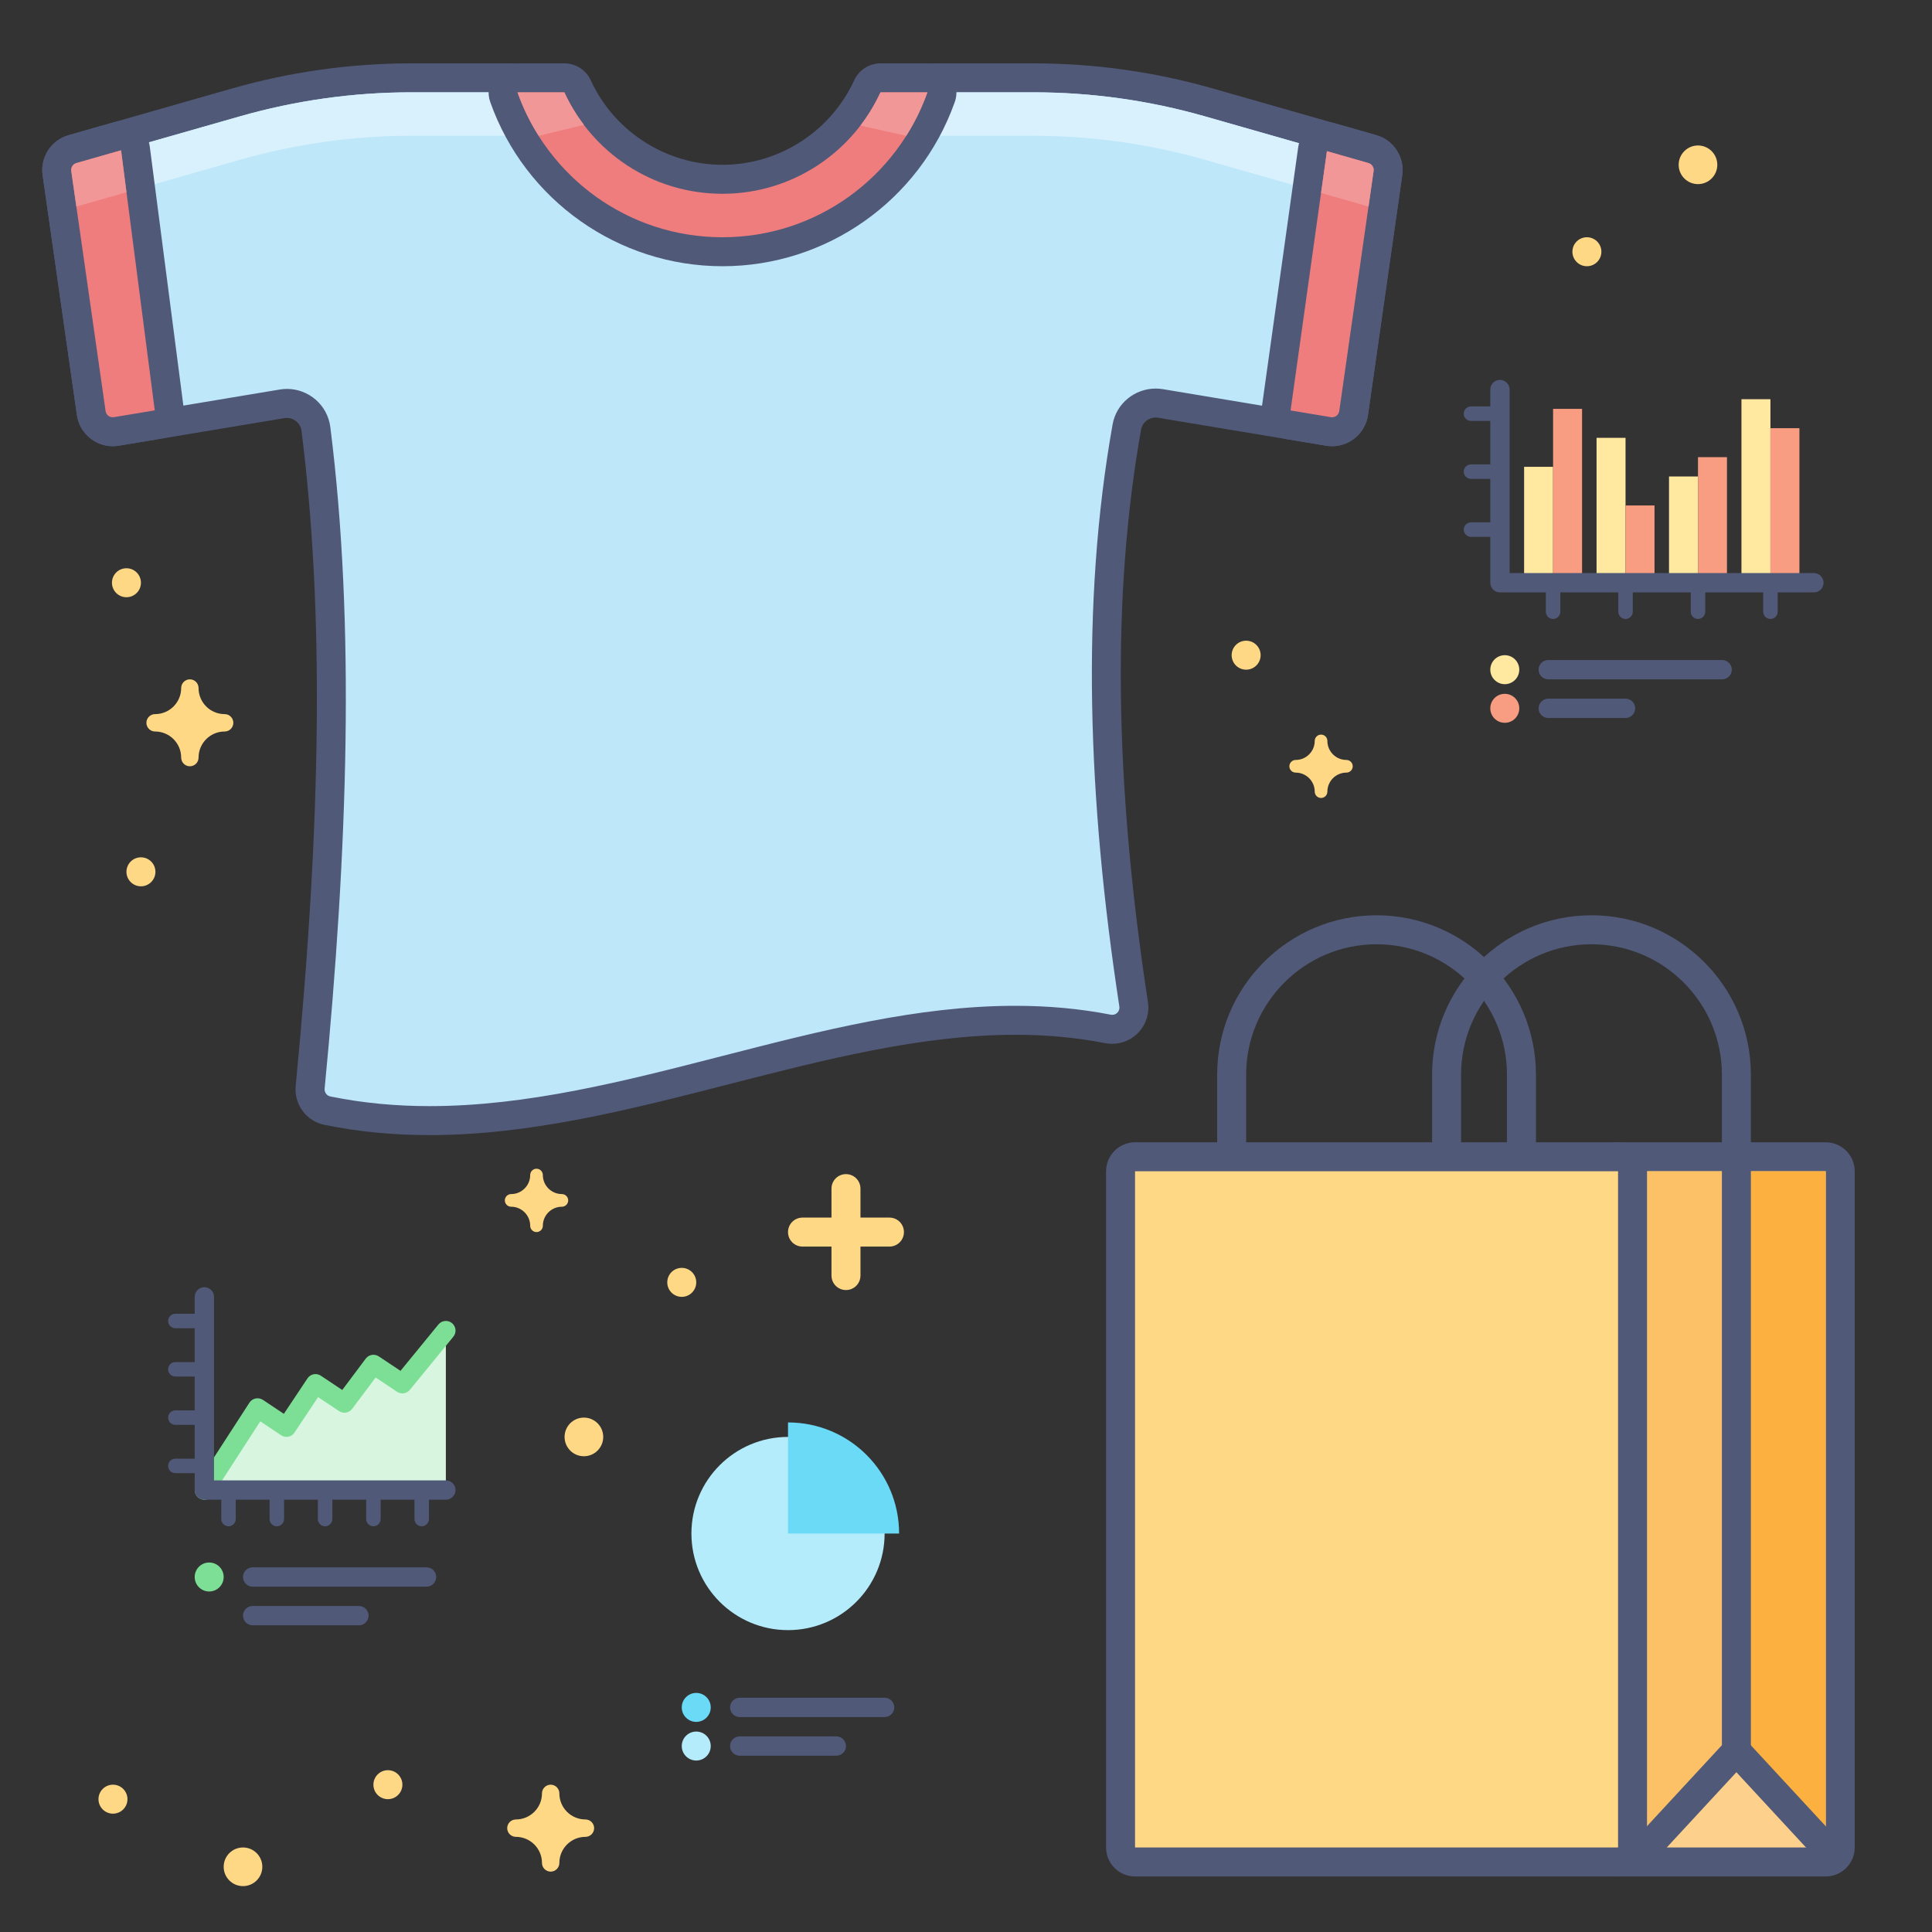 <?xml version="1.0" encoding="utf-8"?>
<!-- Generator: Adobe Illustrator 26.0.2, SVG Export Plug-In . SVG Version: 6.00 Build 0)  -->
<svg version="1.1" id="CRO_x5F_Hub-eCommerce_x5F_Data"
	 xmlns="http://www.w3.org/2000/svg" xmlns:xlink="http://www.w3.org/1999/xlink" x="0px" y="0px" viewBox="0 0 400 400"
	 style="enable-background:new 0 0 400 400;" xml:space="preserve">
<rect x="0" y="0" width="400" height="400" fill="#333333" stroke="none"/>
<style type="text/css">
	.st0{fill:#BEE7FA;}
	.st1{fill:#515979;}
	.st2{fill:#D8F1FC;}
	.st3{fill:#EF7D7D;}
	.st4{fill:#F29797;}
	.st5{fill:#FDD08C;}
	.st6{fill:#FBB040;}
	.st7{fill:#FCC066;}
	.st8{fill:#FFD886;}
	.st9{fill:#D8F5DF;}
	.st10{fill:#7DDF96;}
	.st11{fill:#FFE8A0;}
	.st12{fill:#F89D81;}
	.st13{fill:#B4ECFB;}
	.st14{fill:#6ADAF7;}
	.st15{fill:none;}
</style>
<g>
	<g>
		<g>
			<path class="st0" d="M88.96,232c-7.46,0-14.38-0.67-21.16-2.06c-2.26-0.46-3.8-2.55-3.58-4.86c5.44-56.25,5.82-99.56,1.19-136.29
				c-0.38-3.01-2.96-5.27-6.01-5.27c-0.34,0-0.68,0.03-1.01,0.08l-34.3,5.72c-0.25,0.04-0.5,0.06-0.74,0.06
				c-2.22,0-4.14-1.66-4.45-3.86l-7.1-49.69c-0.32-2.22,1.07-4.35,3.22-4.96l33.86-9.67c11.8-3.37,24.01-5.08,36.28-5.08h20.36
				c2.21,0,4.18,1.35,5,3.43c6.38,16.14,21.71,26.57,39.07,26.57c17.35,0,32.68-10.43,39.06-26.57c0.82-2.08,2.79-3.43,5-3.43h20.36
				c12.27,0,24.48,1.71,36.28,5.08l33.86,9.67c2.15,0.61,3.54,2.75,3.22,4.96l-7.1,49.68c-0.31,2.2-2.23,3.86-4.45,3.86l0,0
				c-0.24,0-0.49-0.02-0.74-0.06l-34.79-5.8c-0.33-0.06-0.68-0.08-1.01-0.08c-2.94,0-5.45,2.08-5.96,4.96
				c-6.1,34.29-5.64,73.39,1.41,119.53c0.2,1.3-0.18,2.61-1.03,3.6c-0.86,1-2.1,1.57-3.41,1.57c-0.29,0-0.58-0.03-0.87-0.08
				c-6.16-1.2-12.44-1.79-19.21-1.79c-19.83,0-40.18,5.23-59.87,10.29C130.27,226.67,109.54,232,88.96,232z"/>
		</g>
		<g>
			<g>
				<path class="st1" d="M213.99,19.12c11.99,0,23.93,1.67,35.46,4.97l33.86,9.67c0.72,0.21,1.18,0.91,1.07,1.65l-7.1,49.69
					c-0.11,0.75-0.75,1.29-1.48,1.29c-0.08,0-0.17-0.01-0.25-0.02l-34.79-5.8c-0.51-0.08-1.01-0.12-1.5-0.12
					c-4.3,0-8.14,3.06-8.91,7.43c-6.6,37.07-5.15,77.68,1.4,120.51c0.14,0.93-0.58,1.72-1.47,1.72c-0.1,0-0.2-0.01-0.3-0.03
					c-6.6-1.29-13.19-1.84-19.79-1.84c-40.41,0-80.82,20.77-121.23,20.77c-6.85,0-13.71-0.6-20.56-2c-0.75-0.15-1.27-0.86-1.19-1.63
					c4.78-49.36,6.35-96,1.18-136.96c-0.58-4.59-4.51-7.9-8.98-7.9c-0.5,0-1,0.04-1.51,0.13l-34.3,5.72
					c-0.08,0.01-0.17,0.02-0.25,0.02c-0.73,0-1.38-0.54-1.48-1.29l-7.1-49.69c-0.11-0.74,0.35-1.45,1.07-1.65l33.86-9.67
					c11.53-3.29,23.46-4.97,35.46-4.97h20.36c0.99,0,1.85,0.62,2.21,1.54c6.59,16.67,22.84,28.46,41.85,28.46
					s35.26-11.8,41.85-28.46c0.36-0.92,1.23-1.54,2.21-1.54H213.99 M213.99,13.12h-20.36c-3.45,0-6.51,2.09-7.79,5.33
					c-5.93,14.99-20.16,24.67-36.27,24.67c-16.11,0-30.35-9.68-36.27-24.67c-1.28-3.24-4.34-5.33-7.79-5.33H85.15
					c-12.55,0-25.04,1.75-37.11,5.2l-33.86,9.67c-3.59,1.02-5.89,4.58-5.36,8.27l7.1,49.69c0.52,3.67,3.72,6.44,7.42,6.44
					c0.41,0,0.83-0.03,1.23-0.1l34.3-5.72c0.17-0.03,0.35-0.04,0.52-0.04c1.54,0,2.84,1.14,3.03,2.65
					c4.61,36.5,4.23,79.6-1.2,135.63c-0.37,3.84,2.19,7.31,5.96,8.08c6.98,1.42,14.1,2.12,21.76,2.12
					c20.96,0,41.88-5.38,62.11-10.57c19.51-5.01,39.68-10.2,59.12-10.2c6.58,0,12.67,0.57,18.64,1.73c0.48,0.09,0.96,0.14,1.45,0.14
					c2.19,0,4.26-0.95,5.69-2.61c1.42-1.66,2.05-3.85,1.72-6.01c-7-45.81-7.46-84.59-1.42-118.56c0.26-1.44,1.52-2.48,3.01-2.48
					c0.17,0,0.35,0.01,0.52,0.04l34.79,5.8c0.41,0.07,0.82,0.1,1.23,0.1c3.71,0,6.9-2.77,7.42-6.44l7.1-49.69
					c0.53-3.69-1.78-7.25-5.36-8.27l-33.86-9.67C239.03,14.86,226.55,13.12,213.99,13.12L213.99,13.12z"/>
			</g>
		</g>
	</g>
	<g>
		<path class="st2" d="M249.45,33.08l33.86,9.67c0.01,0,0.01,0.01,0.02,0.01l1.05-7.36c0.11-0.74-0.35-1.45-1.07-1.65l-33.86-9.67
			c-11.53-3.29-23.47-4.97-35.46-4.97h-20.36c-0.99,0-1.85,0.62-2.21,1.54c-1.04,2.62-2.34,5.11-3.83,7.46H214
			C225.99,28.12,237.92,29.79,249.45,33.08z"/>
	</g>
	<g>
		<path class="st2" d="M49.69,33.08c11.53-3.29,23.46-4.97,35.46-4.97h26.4c-1.49-2.36-2.79-4.84-3.83-7.46
			c-0.36-0.92-1.23-1.54-2.21-1.54H85.15c-11.99,0-23.93,1.67-35.46,4.97l-33.86,9.67c-0.72,0.21-1.18,0.91-1.07,1.65l1.05,7.36
			c0.01,0,0.01-0.01,0.02-0.01L49.69,33.08z"/>
	</g>
	<g>
		<g>
			<path class="st3" d="M149.57,52.12c-20.3,0-38.49-12.86-45.26-32c-0.33-0.92-0.18-1.94,0.38-2.73c0.56-0.8,1.48-1.27,2.45-1.27
				h9.71c1.17,0,2.24,0.68,2.73,1.75c5.37,11.7,17.14,19.25,30,19.25c12.85,0,24.63-7.56,30-19.25c0.49-1.07,1.55-1.75,2.73-1.75
				h9.7c0.97,0,1.89,0.47,2.45,1.27c0.56,0.79,0.7,1.81,0.38,2.73C188.06,39.26,169.87,52.12,149.57,52.12z"/>
		</g>
		<g>
			<g>
				<path class="st1" d="M192,19.12L192,19.12 M192,19.12c-6.18,17.48-22.84,30-42.43,30s-36.25-12.52-42.43-30h9.7
					c5.69,12.39,18.2,21,32.72,21s27.04-8.61,32.72-21H192 M192.01,13.12L192.01,13.12h-9.71c-2.34,0-4.47,1.37-5.45,3.5
					c-4.88,10.63-15.59,17.5-27.27,17.5s-22.39-6.87-27.27-17.5c-0.98-2.13-3.11-3.5-5.45-3.5h-9.7c-1.95,0-3.77,0.95-4.9,2.54
					c-1.12,1.59-1.41,3.63-0.76,5.46c7.19,20.34,26.51,34,48.09,34c21.5,0,40.76-13.57,48.01-33.79c0.27-0.68,0.42-1.43,0.42-2.21
					C198,15.8,195.32,13.12,192.01,13.12L192.01,13.12z M192,25.12L192,25.12L192,25.12L192,25.12z"/>
			</g>
		</g>
	</g>
	<g>
		<g>
			<path class="st3" d="M23.34,89.38c-2.22,0-4.14-1.66-4.45-3.86l-7.1-49.69c-0.32-2.21,1.07-4.35,3.22-4.96l9.23-2.64
				c0.27-0.08,0.55-0.12,0.82-0.12c0.58,0,1.15,0.17,1.65,0.49c0.73,0.48,1.21,1.25,1.33,2.12l6.98,53.84
				c0.21,1.6-0.89,3.08-2.48,3.34l-8.45,1.41C23.83,89.36,23.58,89.38,23.34,89.38L23.34,89.38z"/>
		</g>
		<g>
			<g>
				<path class="st1" d="M25.06,31.12l6.98,53.84l-8.45,1.41c-0.08,0.01-0.17,0.02-0.25,0.02c-0.73,0-1.38-0.54-1.48-1.29
					l-7.1-49.69c-0.11-0.74,0.35-1.45,1.07-1.65L25.06,31.12 M25.06,25.12c-0.55,0-1.11,0.08-1.65,0.23l-9.23,2.64
					c-3.59,1.02-5.89,4.58-5.36,8.27l7.1,49.68c0.52,3.67,3.72,6.44,7.42,6.44c0.41,0,0.83-0.03,1.24-0.1l8.45-1.41
					c3.19-0.53,5.38-3.49,4.96-6.69l-6.98-53.84c-0.22-1.73-1.19-3.28-2.65-4.24C27.37,25.46,26.22,25.12,25.06,25.12L25.06,25.12z"
					/>
			</g>
		</g>
	</g>
	<g>
		<g>
			<path class="st3" d="M275.81,89.38c-0.24,0-0.49-0.02-0.74-0.06l-8.35-1.39c-1.6-0.27-2.7-1.76-2.48-3.38l7.51-53.67
				c0.12-0.86,0.61-1.63,1.33-2.1c0.49-0.32,1.06-0.49,1.64-0.49c0.28,0,0.55,0.04,0.82,0.12l8.59,2.46
				c2.15,0.62,3.54,2.75,3.22,4.97l-7.1,49.68C279.94,87.72,278.03,89.38,275.81,89.38L275.81,89.38z"/>
		</g>
		<g>
			<g>
				<path class="st1" d="M274.72,31.3l8.59,2.46c0.72,0.21,1.18,0.91,1.07,1.65l-7.1,49.69c-0.11,0.75-0.75,1.29-1.48,1.29
					c-0.08,0-0.17-0.01-0.25-0.02l-8.35-1.39L274.72,31.3 M274.72,25.3c-1.15,0-2.29,0.33-3.27,0.97c-1.46,0.95-2.43,2.48-2.67,4.2
					l-7.51,53.67c-0.45,3.22,1.75,6.22,4.96,6.75l8.35,1.39c0.41,0.07,0.82,0.1,1.23,0.1c3.71,0,6.9-2.77,7.42-6.44l7.1-49.69
					c0.53-3.69-1.78-7.25-5.36-8.27l-8.59-2.46C275.83,25.38,275.27,25.3,274.72,25.3L274.72,25.3z"/>
			</g>
		</g>
	</g>
	<g>
		<path class="st4" d="M15.83,33.76c-0.72,0.21-1.18,0.91-1.07,1.65l1.05,7.36c0.01,0,0.01-0.01,0.02-0.01l10.35-2.96l-1.12-8.68
			L15.83,33.76z"/>
	</g>
	<g>
		<path class="st4" d="M116.85,19.12h-9.7c1.12,3.18,2.6,6.19,4.38,9l9.37-2.27C119.31,23.76,117.95,21.51,116.85,19.12z"/>
	</g>
	<g>
		<path class="st4" d="M182.3,19.12c-1.13,2.45-2.53,4.75-4.15,6.87l9.48,2.13c1.77-2.81,3.25-5.82,4.38-9H182.3z"/>
	</g>
	<g>
		<path class="st4" d="M283.34,42.77l1.05-7.36c0.11-0.74-0.35-1.45-1.07-1.65l-8.59-2.46l-1.21,8.65l9.8,2.8
			C283.32,42.76,283.33,42.76,283.34,42.77z"/>
	</g>
</g>
<g>
	<g>
		<path class="st1" d="M315,245.5h-60c-1.66,0-3-1.34-3-3v-20c0-18.2,14.8-33,33-33s33,14.8,33,33v20
			C318,244.15,316.66,245.5,315,245.5z M258,239.5h54v-17c0-14.89-12.11-27-27-27s-27,12.11-27,27V239.5z"/>
	</g>
	<g>
		<path class="st1" d="M359.5,245.5h-60c-1.66,0-3-1.34-3-3v-20c0-18.2,14.8-33,33-33s33,14.8,33,33v20
			C362.5,244.15,361.16,245.5,359.5,245.5z M302.5,239.5h54v-17c0-14.89-12.11-27-27-27s-27,12.11-27,27V239.5z"/>
	</g>
	<g>
		<g>
			<path class="st5" d="M335,385.5c-1.66,0-3-1.34-3-3v-140c0-1.66,1.34-3,3-3h43c1.66,0,3,1.34,3,3v140c0,1.66-1.34,3-3,3H335z"/>
		</g>
		<g>
			<g>
				<path class="st1" d="M378,242.5v140h-43v-140H378 M378,236.5h-43c-3.31,0-6,2.69-6,6v140c0,3.31,2.69,6,6,6h43
					c3.31,0,6-2.69,6-6v-140C384,239.18,381.31,236.5,378,236.5L378,236.5z"/>
			</g>
		</g>
	</g>
	<g>
		<polygon class="st6" points="378,242.5 359.5,242.5 359.5,362.5 378,382.5 		"/>
	</g>
	<g>
		<polygon class="st7" points="359.5,242.5 341,242.5 341,382.5 359.5,362.5 		"/>
	</g>
	<g>
		<g>
			<path class="st8" d="M235,385.5c-1.66,0-3-1.34-3-3v-140c0-1.66,1.34-3,3-3h100c1.66,0,3,1.34,3,3v140c0,1.66-1.34,3-3,3H235z"/>
		</g>
		<g>
			<path class="st1" d="M335,242.5v140H235v-140H335 M335,236.5H235c-3.31,0-6,2.69-6,6v140c0,3.31,2.69,6,6,6h100
				c3.31,0,6-2.69,6-6v-140C341,239.18,338.31,236.5,335,236.5L335,236.5z"/>
		</g>
	</g>
	<g>
		<path class="st1" d="M359.5,365.5c-1.66,0-3-1.34-3-3v-120c0-1.66,1.34-3,3-3s3,1.34,3,3v120
			C362.5,364.15,361.16,365.5,359.5,365.5z"/>
	</g>
	<g>
		<path class="st1" d="M378,385.5c-0.81,0-1.61-0.32-2.2-0.96l-16.3-17.62l-16.3,17.62c-1.12,1.22-3.02,1.29-4.24,0.17
			c-1.22-1.12-1.29-3.02-0.17-4.24l18.5-20c1.13-1.23,3.27-1.23,4.4,0l18.5,20c1.12,1.22,1.05,3.11-0.17,4.24
			C379.46,385.23,378.73,385.5,378,385.5z"/>
	</g>
</g>
<g>
	<g>
		<polygon class="st9" points="42.31,308.5 53.31,291.5 59.31,295.5 65.31,286.5 71.31,290.5 77.31,282.5 83.31,286.5 92.31,275.5 
			92.31,308.5 		"/>
	</g>
	<g>
		<path class="st10" d="M42.31,310.5c-0.37,0-0.75-0.1-1.08-0.32c-0.93-0.6-1.19-1.84-0.59-2.77l11-17
			c0.29-0.45,0.75-0.76,1.27-0.87c0.53-0.11,1.07,0,1.52,0.29l4.34,2.89l4.89-7.34c0.61-0.92,1.85-1.17,2.77-0.55l4.43,2.95
			l4.86-6.49c0.64-0.85,1.83-1.05,2.71-0.46l4.49,2.99l7.85-9.6c0.7-0.86,1.96-0.98,2.81-0.28c0.85,0.7,0.98,1.96,0.28,2.81l-9,11
			c-0.65,0.8-1.8,0.97-2.66,0.4l-4.43-2.95l-4.86,6.49c-0.64,0.85-1.83,1.05-2.71,0.46l-4.34-2.89l-4.89,7.34
			c-0.61,0.92-1.85,1.17-2.77,0.55l-4.31-2.88l-9.9,15.3C43.61,310.17,42.96,310.5,42.31,310.5z"/>
	</g>
	<g>
		<path class="st1" d="M42.31,305h-6c-0.83,0-1.5-0.67-1.5-1.5s0.67-1.5,1.5-1.5h6c0.83,0,1.5,0.67,1.5,1.5S43.14,305,42.31,305z"/>
	</g>
	<g>
		<path class="st1" d="M42.31,295h-6c-0.83,0-1.5-0.67-1.5-1.5s0.67-1.5,1.5-1.5h6c0.83,0,1.5,0.67,1.5,1.5S43.14,295,42.31,295z"/>
	</g>
	<g>
		<path class="st1" d="M42.31,285h-6c-0.83,0-1.5-0.67-1.5-1.5s0.67-1.5,1.5-1.5h6c0.83,0,1.5,0.67,1.5,1.5S43.14,285,42.31,285z"/>
	</g>
	<g>
		<path class="st1" d="M42.31,275h-6c-0.83,0-1.5-0.67-1.5-1.5s0.67-1.5,1.5-1.5h6c0.83,0,1.5,0.67,1.5,1.5S43.14,275,42.31,275z"/>
	</g>
	<g>
		<path class="st1" d="M87.31,316c-0.83,0-1.5-0.67-1.5-1.5v-6c0-0.83,0.67-1.5,1.5-1.5s1.5,0.67,1.5,1.5v6
			C88.81,315.32,88.14,316,87.31,316z"/>
	</g>
	<g>
		<path class="st1" d="M77.31,316c-0.83,0-1.5-0.67-1.5-1.5v-6c0-0.83,0.67-1.5,1.5-1.5s1.5,0.67,1.5,1.5v6
			C78.81,315.32,78.14,316,77.31,316z"/>
	</g>
	<g>
		<path class="st1" d="M67.31,316c-0.83,0-1.5-0.67-1.5-1.5v-6c0-0.83,0.67-1.5,1.5-1.5s1.5,0.67,1.5,1.5v6
			C68.81,315.32,68.14,316,67.31,316z"/>
	</g>
	<g>
		<path class="st1" d="M57.31,316c-0.83,0-1.5-0.67-1.5-1.5v-6c0-0.83,0.67-1.5,1.5-1.5s1.5,0.67,1.5,1.5v6
			C58.81,315.32,58.14,316,57.31,316z"/>
	</g>
	<g>
		<path class="st1" d="M47.31,316c-0.83,0-1.5-0.67-1.5-1.5v-6c0-0.83,0.67-1.5,1.5-1.5s1.5,0.67,1.5,1.5v6
			C48.81,315.32,48.14,316,47.31,316z"/>
	</g>
	<g>
		<path class="st1" d="M92.31,310.5h-50c-1.1,0-2-0.9-2-2v-40c0-1.1,0.9-2,2-2s2,0.9,2,2v38h48c1.1,0,2,0.9,2,2
			S93.41,310.5,92.31,310.5z"/>
	</g>
	<g>
		<path class="st1" d="M88.31,328.5h-36c-1.1,0-2-0.9-2-2l0,0c0-1.1,0.9-2,2-2h36c1.1,0,2,0.9,2,2l0,0
			C90.31,327.6,89.41,328.5,88.31,328.5z"/>
	</g>
	<g>
		<circle class="st10" cx="43.31" cy="326.5" r="3"/>
	</g>
	<g>
		<path class="st1" d="M74.31,336.5h-22c-1.1,0-2-0.9-2-2l0,0c0-1.1,0.9-2,2-2h22c1.1,0,2,0.9,2,2l0,0
			C76.31,335.6,75.41,336.5,74.31,336.5z"/>
	</g>
</g>
<g>
	<g>
		<path class="st1" d="M310.55,111.15h-6c-0.83,0-1.5-0.67-1.5-1.5s0.67-1.5,1.5-1.5h6c0.83,0,1.5,0.67,1.5,1.5
			S311.38,111.15,310.55,111.15z"/>
	</g>
	<g>
		<path class="st1" d="M310.55,99.15h-6c-0.83,0-1.5-0.67-1.5-1.5s0.67-1.5,1.5-1.5h6c0.83,0,1.5,0.67,1.5,1.5
			S311.38,99.15,310.55,99.15z"/>
	</g>
	<g>
		<path class="st1" d="M310.55,87.15h-6c-0.83,0-1.5-0.67-1.5-1.5s0.67-1.5,1.5-1.5h6c0.83,0,1.5,0.67,1.5,1.5
			S311.38,87.15,310.55,87.15z"/>
	</g>
	<g>
		<path class="st1" d="M336.55,128.15c-0.83,0-1.5-0.67-1.5-1.5v-6c0-0.83,0.67-1.5,1.5-1.5s1.5,0.67,1.5,1.5v6
			C338.05,127.48,337.38,128.15,336.55,128.15z"/>
	</g>
	<g>
		<path class="st1" d="M321.55,128.15c-0.83,0-1.5-0.67-1.5-1.5v-6c0-0.83,0.67-1.5,1.5-1.5s1.5,0.67,1.5,1.5v6
			C323.05,127.48,322.38,128.15,321.55,128.15z"/>
	</g>
	<g>
		<path class="st1" d="M356.55,140.65h-36c-1.1,0-2-0.9-2-2l0,0c0-1.1,0.9-2,2-2h36c1.1,0,2,0.9,2,2l0,0
			C358.55,139.75,357.66,140.65,356.55,140.65z"/>
	</g>
	<g>
		<circle class="st11" cx="311.55" cy="138.65" r="3"/>
	</g>
	<g>
		<path class="st1" d="M336.55,148.65h-16c-1.1,0-2-0.9-2-2l0,0c0-1.1,0.9-2,2-2h16c1.1,0,2,0.9,2,2l0,0
			C338.55,147.75,337.66,148.65,336.55,148.65z"/>
	</g>
	<g>
		<circle class="st12" cx="311.55" cy="146.65" r="3"/>
	</g>
	<g>
		<rect x="315.55" y="96.65" class="st11" width="6" height="24"/>
	</g>
	<g>
		<rect x="321.55" y="84.65" class="st12" width="6" height="36"/>
	</g>
	<g>
		<rect x="330.55" y="90.65" class="st11" width="6" height="30"/>
	</g>
	<g>
		<rect x="336.55" y="104.65" class="st12" width="6" height="16"/>
	</g>
	<g>
		<path class="st1" d="M351.55,128.15c-0.83,0-1.5-0.67-1.5-1.5v-6c0-0.83,0.67-1.5,1.5-1.5s1.5,0.67,1.5,1.5v6
			C353.05,127.48,352.38,128.15,351.55,128.15z"/>
	</g>
	<g>
		<rect x="345.55" y="98.65" class="st11" width="6" height="22"/>
	</g>
	<g>
		<rect x="351.55" y="94.65" class="st12" width="6" height="26"/>
	</g>
	<g>
		<path class="st1" d="M366.55,128.15c-0.83,0-1.5-0.67-1.5-1.5v-6c0-0.83,0.67-1.5,1.5-1.5s1.5,0.67,1.5,1.5v6
			C368.05,127.48,367.38,128.15,366.55,128.15z"/>
	</g>
	<g>
		<rect x="360.55" y="82.65" class="st11" width="6" height="38"/>
	</g>
	<g>
		<rect x="366.55" y="88.65" class="st12" width="6" height="32"/>
	</g>
	<g>
		<path class="st1" d="M375.55,122.65h-65c-1.1,0-2-0.9-2-2v-40c0-1.1,0.9-2,2-2s2,0.9,2,2v38h63c1.1,0,2,0.9,2,2
			S376.66,122.65,375.55,122.65z"/>
	</g>
</g>
<g>
	<g>
		<circle class="st13" cx="163.15" cy="317.5" r="20"/>
	</g>
	<g>
		<path class="st1" d="M183.15,355.5h-30c-1.1,0-2-0.9-2-2v0c0-1.1,0.9-2,2-2h30c1.1,0,2,0.9,2,2v0
			C185.15,354.6,184.26,355.5,183.15,355.5z"/>
	</g>
	<g>
		<circle class="st14" cx="144.15" cy="353.5" r="3"/>
	</g>
	<g>
		<path class="st1" d="M173.15,363.5h-20c-1.1,0-2-0.9-2-2v0c0-1.1,0.9-2,2-2h20c1.1,0,2,0.9,2,2v0
			C175.15,362.6,174.26,363.5,173.15,363.5z"/>
	</g>
	<g>
		<circle class="st13" cx="144.15" cy="361.5" r="3"/>
	</g>
	<g>
		<path class="st14" d="M163.15,294.5v23h23C186.15,304.79,175.86,294.5,163.15,294.5z"/>
	</g>
</g>
<g>
	<rect y="0" class="st15" width="400" height="400"/>
</g>
<g>
	<g>
		<path class="st8" d="M32.11,147.85c2.98,0,5.4-2.42,5.4-5.4c0-0.99,0.81-1.8,1.8-1.8c0.99,0,1.8,0.81,1.8,1.8
			c0,2.98,2.42,5.4,5.4,5.4c0.99,0,1.8,0.81,1.8,1.8s-0.81,1.8-1.8,1.8c-2.98,0-5.4,2.42-5.4,5.4c0,0.99-0.81,1.8-1.8,1.8
			c-0.99,0-1.8-0.81-1.8-1.8c0-2.98-2.42-5.4-5.4-5.4c-0.99,0-1.8-0.81-1.8-1.8S31.12,147.85,32.11,147.85z"/>
	</g>
</g>
<g>
	<g>
		<path class="st8" d="M106.81,376.7c2.98,0,5.4-2.42,5.4-5.4c0-0.99,0.81-1.8,1.8-1.8c0.99,0,1.8,0.81,1.8,1.8
			c0,2.98,2.42,5.4,5.4,5.4c0.99,0,1.8,0.81,1.8,1.8s-0.81,1.8-1.8,1.8c-2.98,0-5.4,2.42-5.4,5.4c0,0.99-0.81,1.8-1.8,1.8
			c-0.99,0-1.8-0.81-1.8-1.8c0-2.98-2.42-5.4-5.4-5.4c-0.99,0-1.8-0.81-1.8-1.8S105.82,376.7,106.81,376.7z"/>
	</g>
</g>
<g>
	<g>
		<circle class="st8" cx="141.15" cy="265.5" r="3"/>
	</g>
</g>
<g>
	<g>
		<circle class="st8" cx="80.31" cy="369.5" r="3"/>
	</g>
</g>
<g>
	<g>
		<circle class="st8" cx="26.18" cy="120.65" r="3"/>
	</g>
</g>
<g>
	<g>
		<circle class="st8" cx="29.18" cy="180.5" r="3"/>
	</g>
</g>
<g>
	<g>
		<circle class="st8" cx="328.55" cy="52.12" r="3"/>
	</g>
</g>
<g>
	<g>
		<circle class="st8" cx="258" cy="135.65" r="3"/>
	</g>
</g>
<g>
	<g>
		<circle class="st8" cx="23.39" cy="372.5" r="3"/>
	</g>
</g>
<g>
	<circle class="st8" cx="120.89" cy="297.5" r="4"/>
</g>
<g>
	<circle class="st8" cx="50.31" cy="386.5" r="4"/>
</g>
<g>
	<circle class="st8" cx="351.55" cy="34.12" r="4"/>
</g>
<path class="st8" d="M184.15,252.09h-6v-6c0-1.66-1.34-3-3-3s-3,1.34-3,3v6h-6c-1.66,0-3,1.34-3,3s1.34,3,3,3h6v6c0,1.66,1.34,3,3,3
	s3-1.34,3-3v-6h6c1.66,0,3-1.34,3-3S185.81,252.09,184.15,252.09z"/>
<g>
	<g>
		<path class="st8" d="M116.33,247.22c-2.17,0-3.94-1.77-3.94-3.94c0-0.72-0.59-1.31-1.31-1.31c-0.72,0-1.31,0.59-1.31,1.31
			c0,2.17-1.77,3.94-3.94,3.94c-0.72,0-1.31,0.59-1.31,1.31s0.59,1.31,1.31,1.31c2.17,0,3.94,1.77,3.94,3.94
			c0,0.72,0.59,1.31,1.31,1.31c0.72,0,1.31-0.59,1.31-1.31c0-2.17,1.77-3.94,3.94-3.94c0.72,0,1.31-0.59,1.31-1.31
			S117.05,247.22,116.33,247.22z"/>
	</g>
</g>
<g>
	<g>
		<path class="st8" d="M278.76,157.34c-2.17,0-3.94-1.77-3.94-3.94c0-0.72-0.59-1.31-1.31-1.31c-0.72,0-1.31,0.59-1.31,1.31
			c0,2.17-1.77,3.94-3.94,3.94c-0.72,0-1.31,0.59-1.31,1.31s0.59,1.31,1.31,1.31c2.17,0,3.94,1.77,3.94,3.94
			c0,0.72,0.59,1.31,1.31,1.31c0.72,0,1.31-0.59,1.31-1.31c0-2.17,1.77-3.94,3.94-3.94c0.72,0,1.31-0.59,1.31-1.31
			S279.48,157.34,278.76,157.34z"/>
	</g>
</g>
</svg>
